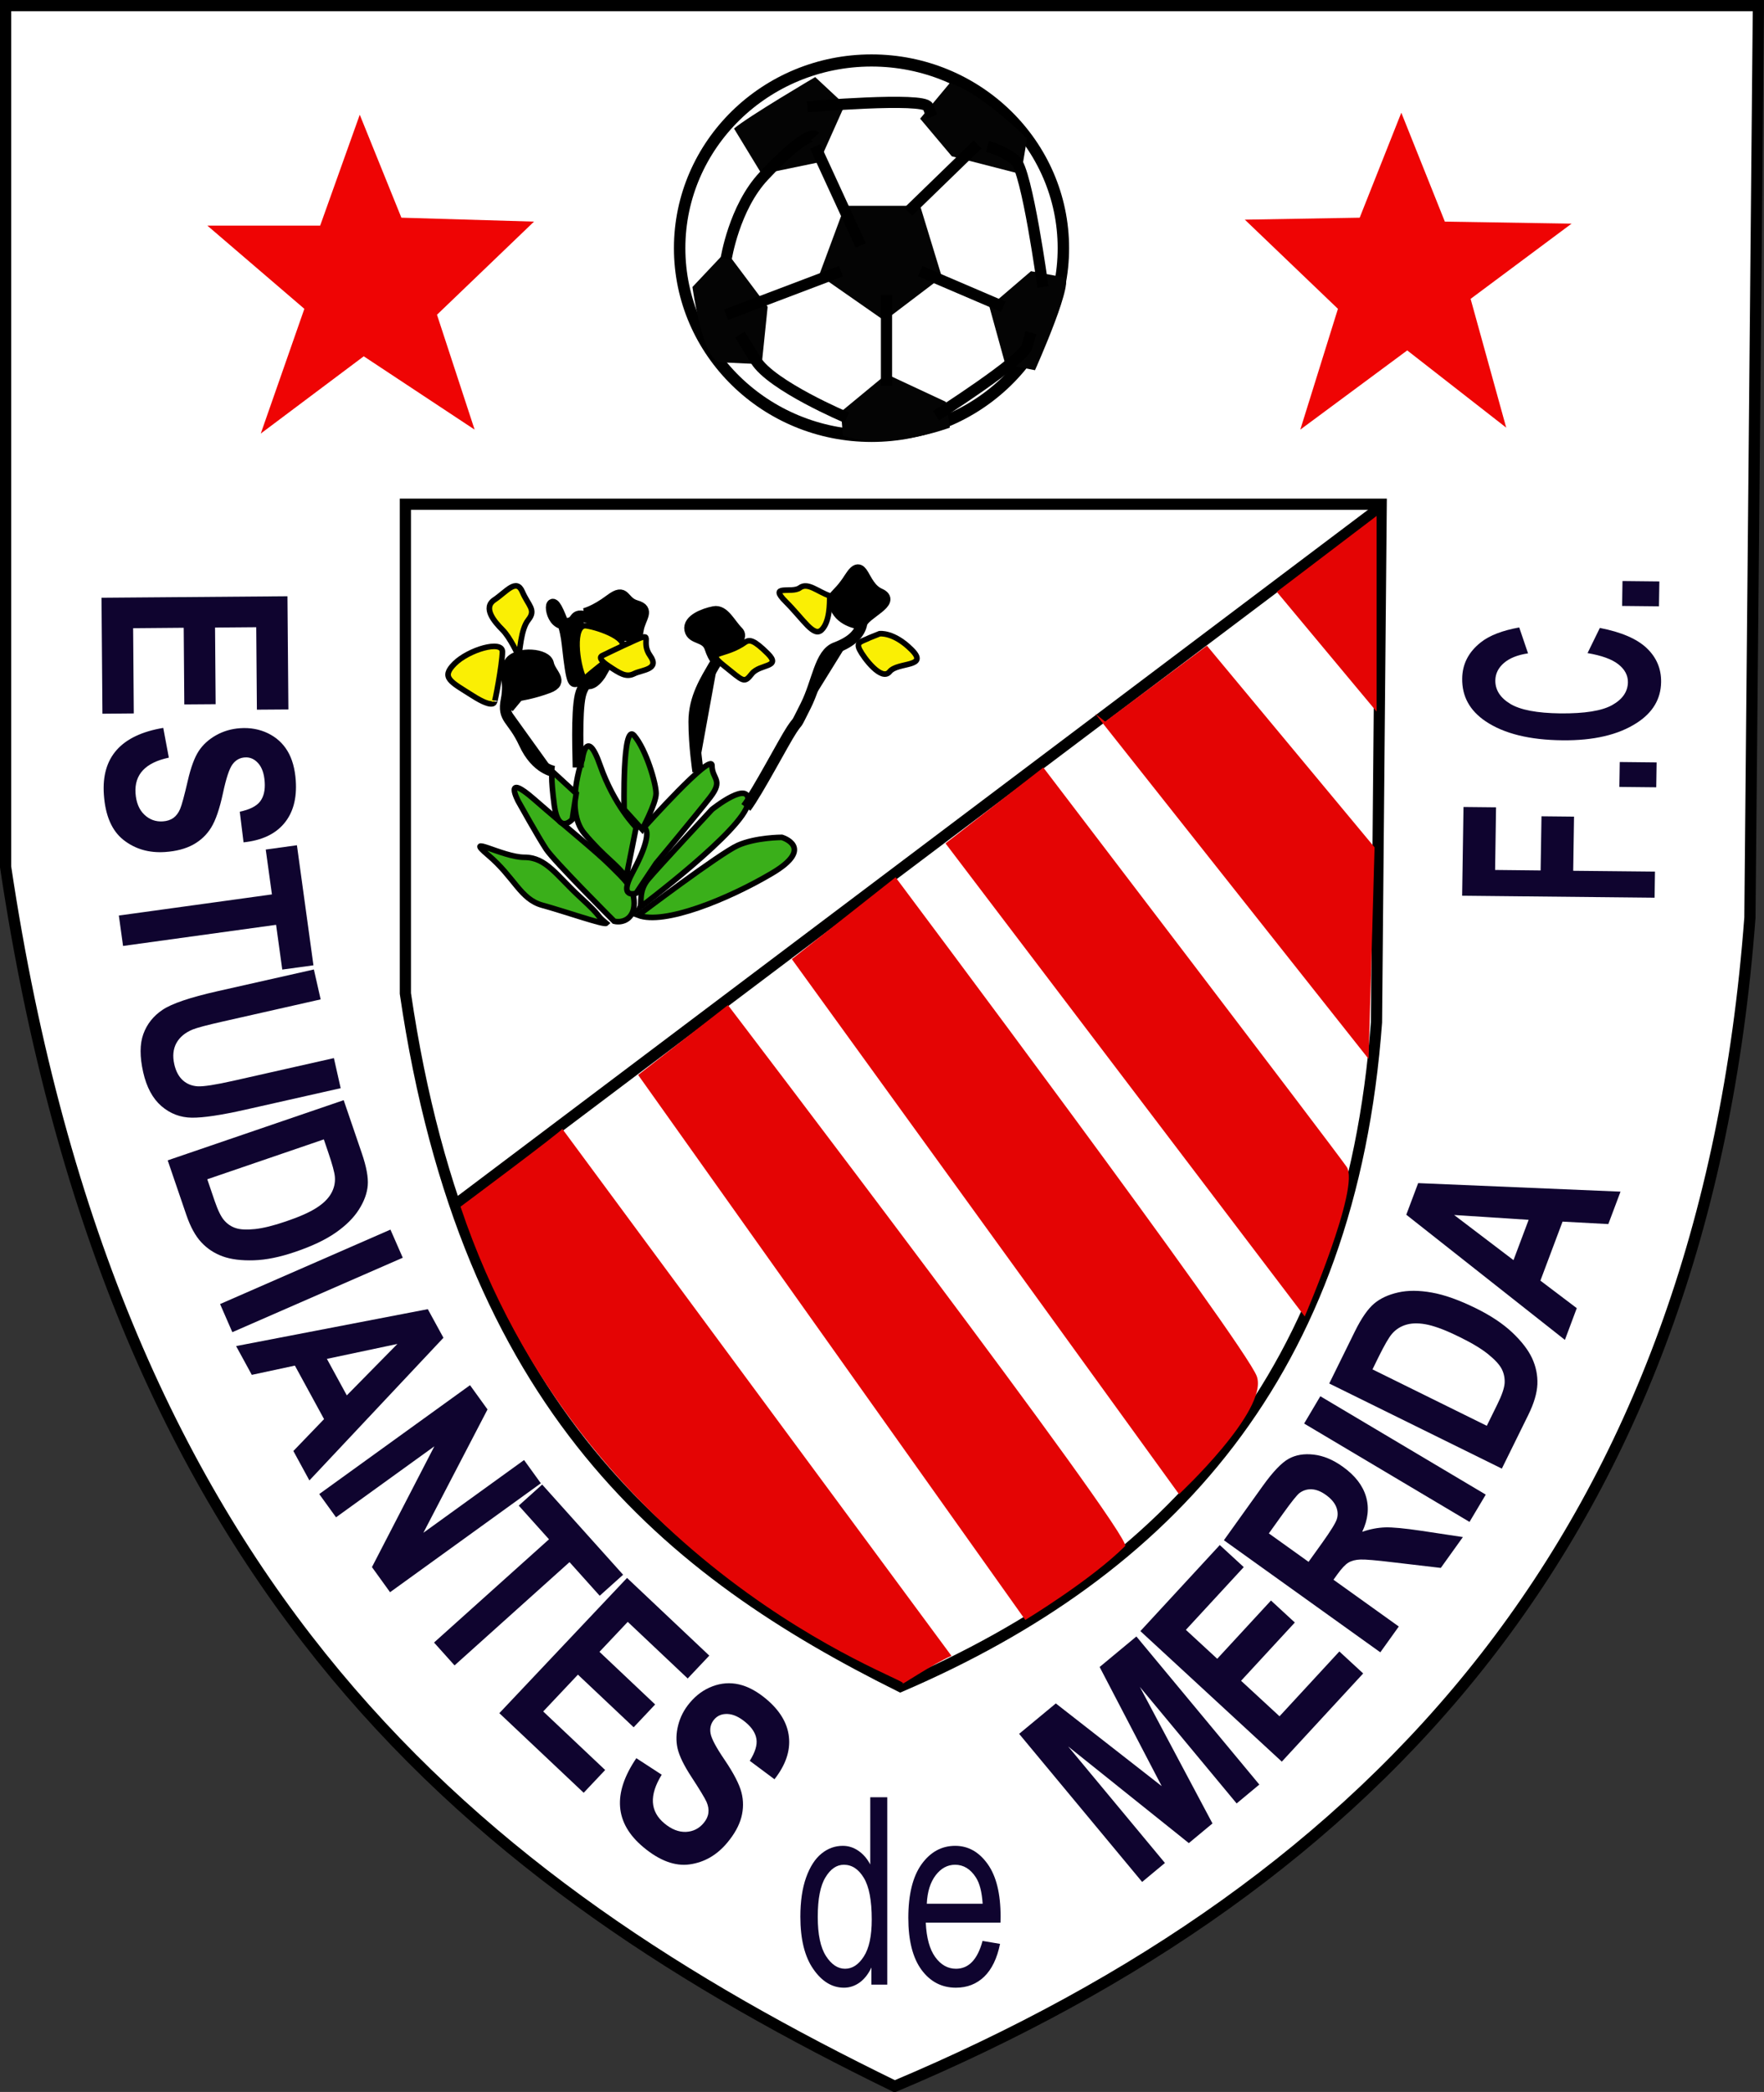 <?xml version="1.0" encoding="UTF-8"?>
<svg xmlns="http://www.w3.org/2000/svg" xmlns:xlink="http://www.w3.org/1999/xlink" width="125.99pt" height="149.37pt" viewBox="0 0 125.99 149.37" version="1.1">
<rect x="0" y="0" width="125.99" height="149.37" fill="#333333" stroke="none"/>
<defs>
<clipPath id="clip1">
  <path d="M 0 0 L 125.988 0 L 125.988 149 L 0 149 Z M 0 0 "/>
</clipPath>
<clipPath id="clip2">
  <path d="M 0 0 L 125.988 0 L 125.988 149.371 L 0 149.371 Z M 0 0 "/>
</clipPath>
</defs>
<g id="surface1">
<g clip-path="url(#clip1)" clip-rule="nonzero">
<path style=" stroke:none;fill-rule:evenodd;fill:rgb(100%,100%,100%);fill-opacity:1;" d="M 0.398 0.398 L 0.398 61.883 C 8.203 114.055 34.297 134.547 63.902 148.969 C 98.312 134.473 121.691 109.516 124.984 65.512 L 125.59 0.398 L 0.398 0.398 "/>
</g>
<g clip-path="url(#clip2)" clip-rule="nonzero">
<path style="fill:none;stroke-width:8;stroke-linecap:butt;stroke-linejoin:miter;stroke:rgb(0%,0%,0%);stroke-opacity:1;stroke-miterlimit:10;" d="M 3.984 1489.716 L 3.984 874.872 C 82.031 353.153 342.969 148.231 639.023 4.013 C 983.125 148.973 1216.914 398.544 1249.844 838.583 L 1255.898 1489.716 Z M 3.984 1489.716 " transform="matrix(0.1,0,0,-0.1,0,149.37)"/>
</g>
<path style=" stroke:none;fill-rule:evenodd;fill:rgb(100%,100%,100%);fill-opacity:1;" d="M 28.953 36.004 L 28.953 70.938 C 33.297 100.578 47.824 112.223 64.305 120.418 C 83.465 112.184 96.48 98.004 98.312 73 L 98.648 36.004 L 28.953 36.004 "/>
<path style="fill:none;stroke-width:8;stroke-linecap:butt;stroke-linejoin:miter;stroke:rgb(0%,0%,0%);stroke-opacity:1;stroke-miterlimit:10;" d="M 289.531 1133.661 L 289.531 784.325 C 332.969 487.919 478.242 371.473 643.047 289.52 C 834.648 371.864 964.805 513.661 983.125 763.7 L 986.484 1133.661 Z M 289.531 1133.661 " transform="matrix(0.1,0,0,-0.1,0,149.37)"/>
<path style="fill:none;stroke-width:8;stroke-linecap:butt;stroke-linejoin:miter;stroke:rgb(0%,0%,0%);stroke-opacity:1;stroke-miterlimit:10;" d="M 324.531 632.958 L 985.312 1130.888 " transform="matrix(0.1,0,0,-0.1,0,149.37)"/>
<path style=" stroke:none;fill-rule:evenodd;fill:rgb(89.452%,1.567%,1.567%);fill-opacity:1;" d="M 40.16 80.602 L 67.957 118.234 C 66.648 118.789 64.039 120.559 64.492 120.188 C 64.848 119.898 41.578 112.078 32.891 86.16 C 32.891 86.16 40.16 80.746 40.16 80.602 "/>
<path style=" stroke:none;fill-rule:evenodd;fill:rgb(89.452%,1.567%,1.567%);fill-opacity:1;" d="M 45.578 76.754 L 73.23 115.668 C 73.23 115.668 77.934 112.816 80.359 110.395 C 80.973 109.781 51.992 71.766 51.992 71.766 L 45.578 76.754 "/>
<path style=" stroke:none;fill-rule:evenodd;fill:rgb(89.452%,1.567%,1.567%);fill-opacity:1;" d="M 56.555 68.484 L 84.207 106.688 C 84.207 106.688 90.621 100.703 89.766 98.277 C 88.961 95.996 63.965 62.641 63.965 62.641 L 56.555 68.484 "/>
<path style=" stroke:none;fill-rule:evenodd;fill:rgb(89.452%,1.567%,1.567%);fill-opacity:1;" d="M 67.531 60.219 L 93.188 94 C 93.188 94 97.18 84.738 96.18 83.312 C 95.184 81.887 74.516 54.801 74.516 54.801 L 67.531 60.219 "/>
<path style=" stroke:none;fill-rule:evenodd;fill:rgb(89.452%,1.567%,1.567%);fill-opacity:1;" d="M 78.934 51.523 L 78.219 50.953 L 97.75 75.613 L 98.176 60.504 L 86.203 46.105 L 78.934 51.523 "/>
<path style=" stroke:none;fill-rule:evenodd;fill:rgb(89.452%,1.567%,1.567%);fill-opacity:1;" d="M 98.32 50.809 L 91.191 42.258 L 98.32 36.84 Z M 98.32 50.809 "/>
<path style=" stroke:none;fill-rule:evenodd;fill:rgb(22.752%,68.555%,10.205%);fill-opacity:1;" d="M 43.297 65.922 C 42.441 65.207 43.152 65.637 41.445 64.066 C 39.734 62.5 39.02 61.215 37.453 61.215 C 35.883 61.215 33.031 59.504 34.887 61.074 C 36.738 62.641 37.168 64.211 38.734 64.637 C 40.305 65.066 43.152 66.062 43.297 65.922 "/>
<path style="fill:none;stroke-width:4;stroke-linecap:butt;stroke-linejoin:miter;stroke:rgb(0%,0%,0%);stroke-opacity:1;stroke-miterlimit:10;" d="M 432.969 834.481 C 424.414 841.63 431.523 837.333 414.453 853.036 C 397.344 868.7 390.195 881.552 374.531 881.552 C 358.828 881.552 330.312 898.661 348.867 882.958 C 367.383 867.294 371.68 851.591 387.344 847.333 C 403.047 843.036 431.523 833.075 432.969 834.481 Z M 432.969 834.481 " transform="matrix(0.1,0,0,-0.1,0,149.37)"/>
<path style=" stroke:none;fill-rule:evenodd;fill:rgb(22.752%,68.555%,10.205%);fill-opacity:1;" d="M 43.867 65.777 C 43.867 65.777 39.59 61.5 39.02 60.645 C 38.449 59.789 37.023 57.227 37.023 57.227 C 37.023 57.227 35.883 55.086 38.164 57.082 C 40.445 59.078 42.582 60.789 43.582 61.785 C 44.578 62.785 45.293 63.355 45.293 64.496 C 45.293 65.637 44.438 65.922 43.867 65.777 "/>
<path style="fill:none;stroke-width:4;stroke-linecap:butt;stroke-linejoin:miter;stroke:rgb(0%,0%,0%);stroke-opacity:1;stroke-miterlimit:10;" d="M 438.672 835.927 C 438.672 835.927 395.898 878.7 390.195 887.255 C 384.492 895.809 370.234 921.434 370.234 921.434 C 370.234 921.434 358.828 942.841 381.641 922.88 C 404.453 902.919 425.82 885.809 435.82 875.848 C 445.781 865.848 452.93 860.145 452.93 848.739 C 452.93 837.333 444.375 834.481 438.672 835.927 Z M 438.672 835.927 " transform="matrix(0.1,0,0,-0.1,0,149.37)"/>
<path style=" stroke:none;fill-rule:evenodd;fill:rgb(22.752%,68.555%,10.205%);fill-opacity:1;" d="M 44.723 62.641 C 44.008 61.645 43.152 61.215 41.727 59.504 C 40.305 57.797 41.586 54.23 41.586 54.23 C 41.586 54.23 41.871 51.809 42.867 54.66 C 43.867 57.512 45.434 59.078 45.434 59.078 L 44.723 62.641 "/>
<path style="fill:none;stroke-width:4;stroke-linecap:butt;stroke-linejoin:miter;stroke:rgb(0%,0%,0%);stroke-opacity:1;stroke-miterlimit:10;" d="M 447.227 867.294 C 440.078 877.255 431.523 881.552 417.266 898.661 C 403.047 915.731 415.859 951.395 415.859 951.395 C 415.859 951.395 418.711 975.614 428.672 947.098 C 438.672 918.583 454.336 902.919 454.336 902.919 Z M 447.227 867.294 " transform="matrix(0.1,0,0,-0.1,0,149.37)"/>
<path style=" stroke:none;fill-rule:evenodd;fill:rgb(22.752%,68.555%,10.205%);fill-opacity:1;" d="M 40.871 58.508 C 40.871 58.508 39.875 59.648 39.59 57.512 C 39.305 55.371 39.449 55.086 39.449 55.086 L 41.156 56.656 L 40.871 58.508 "/>
<path style="fill:none;stroke-width:4;stroke-linecap:butt;stroke-linejoin:miter;stroke:rgb(0%,0%,0%);stroke-opacity:1;stroke-miterlimit:10;" d="M 408.711 908.622 C 408.711 908.622 398.75 897.216 395.898 918.583 C 393.047 939.989 394.492 942.841 394.492 942.841 L 411.562 927.138 Z M 408.711 908.622 " transform="matrix(0.1,0,0,-0.1,0,149.37)"/>
<path style=" stroke:none;fill-rule:evenodd;fill:rgb(22.752%,68.555%,10.205%);fill-opacity:1;" d="M 44.578 57.797 C 44.578 57.797 44.438 51.523 45.293 52.52 C 46.148 53.52 46.859 55.941 46.859 56.656 C 46.859 57.367 45.863 59.219 45.863 59.219 L 44.578 57.797 "/>
<path style="fill:none;stroke-width:4;stroke-linecap:butt;stroke-linejoin:miter;stroke:rgb(0%,0%,0%);stroke-opacity:1;stroke-miterlimit:10;" d="M 445.781 915.731 C 445.781 915.731 444.375 978.466 452.93 968.505 C 461.484 958.505 468.594 934.286 468.594 927.138 C 468.594 920.028 458.633 901.513 458.633 901.513 Z M 445.781 915.731 " transform="matrix(0.1,0,0,-0.1,0,149.37)"/>
<path style=" stroke:none;fill-rule:evenodd;fill:rgb(22.752%,68.555%,10.205%);fill-opacity:1;" d="M 46.004 59.078 C 46.004 59.078 50.852 53.66 50.852 54.66 C 50.852 55.656 51.707 55.656 50.711 56.941 C 49.711 58.223 46.859 61.645 46.859 61.645 L 45.434 63.781 C 45.434 63.781 44.152 64.211 45.148 62.355 C 46.148 60.504 46.434 59.363 46.004 59.078 "/>
<path style="fill:none;stroke-width:4;stroke-linecap:butt;stroke-linejoin:miter;stroke:rgb(0%,0%,0%);stroke-opacity:1;stroke-miterlimit:10;" d="M 460.039 902.919 C 460.039 902.919 508.516 957.098 508.516 947.098 C 508.516 937.138 517.07 937.138 507.109 924.286 C 497.109 911.473 468.594 877.255 468.594 877.255 L 454.336 855.888 C 454.336 855.888 441.523 851.591 451.484 870.145 C 461.484 888.661 464.336 900.067 460.039 902.919 Z M 460.039 902.919 " transform="matrix(0.1,0,0,-0.1,0,149.37)"/>
<path style=" stroke:none;fill-rule:evenodd;fill:rgb(22.752%,68.555%,10.205%);fill-opacity:1;" d="M 45.719 64.781 C 45.719 64.781 53.133 59.219 53.418 57.367 C 53.703 55.516 50.852 57.797 50.852 57.797 C 50.852 57.797 47.004 61.93 46.289 62.785 C 45.578 63.641 45.863 64.496 45.719 64.781 "/>
<path style="fill:none;stroke-width:4;stroke-linecap:butt;stroke-linejoin:miter;stroke:rgb(0%,0%,0%);stroke-opacity:1;stroke-miterlimit:10;" d="M 457.188 845.888 C 457.188 845.888 531.328 901.513 534.18 920.028 C 537.031 938.544 508.516 915.731 508.516 915.731 C 508.516 915.731 470.039 874.403 462.891 865.848 C 455.781 857.294 458.633 848.739 457.188 845.888 Z M 457.188 845.888 " transform="matrix(0.1,0,0,-0.1,0,149.37)"/>
<path style=" stroke:none;fill-rule:evenodd;fill:rgb(22.752%,68.555%,10.205%);fill-opacity:1;" d="M 45.578 65.352 C 45.578 65.352 51.422 60.93 52.703 60.359 C 53.988 59.789 55.84 59.789 55.84 59.789 C 55.84 59.789 58.266 60.504 55.129 62.355 C 51.992 64.211 47.43 66.062 45.578 65.352 "/>
<path style="fill:none;stroke-width:4;stroke-linecap:butt;stroke-linejoin:miter;stroke:rgb(0%,0%,0%);stroke-opacity:1;stroke-miterlimit:10;" d="M 455.781 840.184 C 455.781 840.184 514.219 884.403 527.031 890.106 C 539.883 895.809 558.398 895.809 558.398 895.809 C 558.398 895.809 582.656 888.661 551.289 870.145 C 519.922 851.591 474.297 833.075 455.781 840.184 Z M 455.781 840.184 " transform="matrix(0.1,0,0,-0.1,0,149.37)"/>
<path style="fill-rule:evenodd;fill:rgb(0%,0%,0%);fill-opacity:1;stroke-width:8;stroke-linecap:butt;stroke-linejoin:miter;stroke:rgb(0%,0%,0%);stroke-opacity:1;stroke-miterlimit:10;" d="M 395.898 942.841 C 395.898 942.841 383.086 944.247 374.531 962.802 C 365.977 981.317 358.828 979.911 361.68 994.169 C 364.531 1008.427 358.828 1014.091 364.531 1021.239 C 370.234 1028.348 390.195 1026.942 391.641 1019.794 C 393.047 1012.684 403.047 1006.981 391.641 1002.684 C 380.234 998.427 370.234 997.02 370.234 997.02 L 363.125 988.466 " transform="matrix(0.1,0,0,-0.1,0,149.37)"/>
<path style="fill-rule:evenodd;fill:rgb(0%,0%,0%);fill-opacity:1;stroke-width:8;stroke-linecap:butt;stroke-linejoin:miter;stroke:rgb(0%,0%,0%);stroke-opacity:1;stroke-miterlimit:10;" d="M 413.008 945.692 C 413.008 952.802 411.562 984.169 414.453 997.02 C 417.266 1009.833 430.117 1014.091 430.117 1014.091 C 430.117 1014.091 422.969 1001.278 417.266 1006.981 C 411.562 1012.684 410.156 998.427 407.305 1016.942 C 404.453 1035.497 405.898 1041.2 398.75 1056.864 C 391.641 1072.567 391.641 1048.309 403.047 1048.309 C 414.453 1048.309 407.305 1056.864 420.156 1052.606 C 432.969 1048.309 427.266 1038.348 441.523 1039.755 C 455.781 1041.2 454.336 1035.497 455.781 1044.052 C 457.188 1052.606 464.336 1058.309 454.336 1061.161 C 444.375 1064.013 447.227 1073.973 435.82 1065.419 C 424.414 1056.864 417.266 1055.458 417.266 1055.458 " transform="matrix(0.1,0,0,-0.1,0,149.37)"/>
<path style="fill-rule:evenodd;fill:rgb(0%,0%,0%);fill-opacity:1;stroke-width:8;stroke-linecap:butt;stroke-linejoin:miter;stroke:rgb(0%,0%,0%);stroke-opacity:1;stroke-miterlimit:10;" d="M 498.516 942.841 C 498.516 942.841 495.703 961.356 495.703 978.466 C 495.703 995.575 504.219 1008.427 509.922 1018.388 C 515.625 1028.348 532.734 1036.903 527.031 1042.606 C 521.328 1048.309 517.07 1058.309 509.922 1056.864 C 502.812 1055.458 491.406 1051.161 492.812 1044.052 C 494.258 1036.903 504.219 1039.755 507.109 1031.2 C 509.922 1022.645 512.773 1021.239 512.773 1021.239 " transform="matrix(0.1,0,0,-0.1,0,149.37)"/>
<path style="fill-rule:evenodd;fill:rgb(0%,0%,0%);fill-opacity:1;stroke-width:8;stroke-linecap:butt;stroke-linejoin:miter;stroke:rgb(0%,0%,0%);stroke-opacity:1;stroke-miterlimit:10;" d="M 532.734 917.177 C 541.289 928.583 559.844 964.208 565.547 972.763 C 571.25 981.317 566.953 972.763 575.508 989.872 C 584.062 1006.981 585.469 1026.942 596.914 1031.2 C 608.281 1035.497 613.984 1041.2 615.43 1048.309 C 616.836 1055.458 641.094 1064.013 628.242 1069.716 C 615.43 1075.419 616.836 1096.786 606.875 1081.122 C 596.914 1065.419 592.617 1069.716 596.914 1059.716 C 601.172 1049.755 613.984 1048.309 613.984 1048.309 " transform="matrix(0.1,0,0,-0.1,0,149.37)"/>
<path style=" stroke:none;fill-rule:evenodd;fill:rgb(98.047%,93.75%,1.567%);fill-opacity:1;" d="M 35.312 50.098 C 35.312 50.098 35.312 50.668 33.746 49.668 C 32.176 48.672 31.465 48.387 32.465 47.391 C 33.461 46.391 35.883 45.68 35.883 46.535 C 35.883 47.391 35.312 50.383 35.312 50.098 "/>
<path style="fill:none;stroke-width:4;stroke-linecap:butt;stroke-linejoin:miter;stroke:rgb(0%,0%,0%);stroke-opacity:1;stroke-miterlimit:10;" d="M 353.125 992.723 C 353.125 992.723 353.125 987.02 337.461 997.02 C 321.758 1006.981 314.648 1009.833 324.648 1019.794 C 334.609 1029.794 358.828 1036.903 358.828 1028.348 C 358.828 1019.794 353.125 989.872 353.125 992.723 Z M 353.125 992.723 " transform="matrix(0.1,0,0,-0.1,0,149.37)"/>
<path style=" stroke:none;fill-rule:evenodd;fill:rgb(98.047%,93.75%,1.567%);fill-opacity:1;" d="M 37.023 46.812 C 37.023 46.812 36.453 45.535 35.883 44.965 C 35.312 44.395 34.457 43.398 35.312 42.828 C 36.168 42.258 36.883 41.258 37.309 42.258 C 37.738 43.254 38.309 43.539 37.738 44.254 C 37.168 44.965 37.164 46.527 37.023 46.812 "/>
<path style="fill:none;stroke-width:4;stroke-linecap:butt;stroke-linejoin:miter;stroke:rgb(0%,0%,0%);stroke-opacity:1;stroke-miterlimit:10;" d="M 370.234 1025.575 C 370.234 1025.575 364.531 1038.348 358.828 1044.052 C 353.125 1049.755 344.57 1059.716 353.125 1065.419 C 361.68 1071.122 368.828 1081.122 373.086 1071.122 C 377.383 1061.161 383.086 1058.309 377.383 1051.161 C 371.68 1044.052 371.641 1028.427 370.234 1025.575 Z M 370.234 1025.575 " transform="matrix(0.1,0,0,-0.1,0,149.37)"/>
<path style=" stroke:none;fill-rule:evenodd;fill:rgb(98.047%,93.75%,1.567%);fill-opacity:1;" d="M 41.73 48.527 C 41.16 47.387 40.871 44.539 41.871 44.68 C 42.867 44.824 45.148 45.68 44.293 46.391 C 43.438 47.105 41.73 48.383 41.73 48.527 "/>
<path style="fill:none;stroke-width:4;stroke-linecap:butt;stroke-linejoin:miter;stroke:rgb(0%,0%,0%);stroke-opacity:1;stroke-miterlimit:10;" d="M 417.305 1008.427 C 411.602 1019.833 408.711 1048.309 418.711 1046.903 C 428.672 1045.458 451.484 1036.903 442.93 1029.794 C 434.375 1022.645 417.305 1009.872 417.305 1008.427 Z M 417.305 1008.427 " transform="matrix(0.1,0,0,-0.1,0,149.37)"/>
<path style=" stroke:none;fill-rule:evenodd;fill:rgb(98.047%,93.75%,1.567%);fill-opacity:1;" d="M 43.012 46.82 C 43.012 46.82 42.582 46.961 43.438 47.531 C 44.293 48.102 44.723 48.387 45.293 48.102 C 45.863 47.816 47.145 47.816 46.434 46.82 C 45.719 45.82 46.719 45.109 45.434 45.68 C 44.152 46.25 42.727 46.961 43.012 46.82 "/>
<path style="fill:none;stroke-width:4;stroke-linecap:butt;stroke-linejoin:miter;stroke:rgb(0%,0%,0%);stroke-opacity:1;stroke-miterlimit:10;" d="M 430.117 1025.497 C 430.117 1025.497 425.82 1024.091 434.375 1018.388 C 442.93 1012.684 447.227 1009.833 452.93 1012.684 C 458.633 1015.536 471.445 1015.536 464.336 1025.497 C 457.188 1035.497 467.188 1042.606 454.336 1036.903 C 441.523 1031.2 427.266 1024.091 430.117 1025.497 Z M 430.117 1025.497 " transform="matrix(0.1,0,0,-0.1,0,149.37)"/>
<path style=" stroke:none;fill-rule:evenodd;fill:rgb(98.047%,93.75%,1.567%);fill-opacity:1;" d="M 53.273 45.82 C 51.707 46.961 50.281 46.391 51.707 47.531 C 53.133 48.672 53.133 48.816 53.703 48.102 C 54.273 47.391 55.84 47.676 54.844 46.676 C 53.844 45.68 53.559 45.68 53.273 45.82 "/>
<path style="fill:none;stroke-width:4;stroke-linecap:butt;stroke-linejoin:miter;stroke:rgb(0%,0%,0%);stroke-opacity:1;stroke-miterlimit:10;" d="M 532.734 1035.497 C 517.07 1024.091 502.812 1029.794 517.07 1018.388 C 531.328 1006.981 531.328 1005.536 537.031 1012.684 C 542.734 1019.794 558.398 1016.942 548.438 1026.942 C 538.438 1036.903 535.586 1036.903 532.734 1035.497 Z M 532.734 1035.497 " transform="matrix(0.1,0,0,-0.1,0,149.37)"/>
<path style=" stroke:none;fill-rule:evenodd;fill:rgb(98.047%,93.75%,1.567%);fill-opacity:1;" d="M 59.262 42.543 C 58.406 42.258 57.695 41.547 57.125 41.973 C 56.555 42.398 54.844 41.688 56.125 42.969 C 57.41 44.254 58.121 45.535 58.691 44.965 C 59.262 44.395 59.262 43.113 59.262 42.543 "/>
<path style="fill:none;stroke-width:4;stroke-linecap:butt;stroke-linejoin:miter;stroke:rgb(0%,0%,0%);stroke-opacity:1;stroke-miterlimit:10;" d="M 592.617 1068.27 C 584.062 1071.122 576.953 1078.231 571.25 1073.973 C 565.547 1069.716 548.438 1076.825 561.25 1064.013 C 574.102 1051.161 581.211 1038.348 586.914 1044.052 C 592.617 1049.755 592.617 1062.567 592.617 1068.27 Z M 592.617 1068.27 " transform="matrix(0.1,0,0,-0.1,0,149.37)"/>
<path style=" stroke:none;fill-rule:evenodd;fill:rgb(98.047%,93.75%,1.567%);fill-opacity:1;" d="M 62.113 45.535 C 61.543 45.82 61.113 45.82 61.398 46.391 C 61.684 46.961 62.969 48.672 63.539 47.961 C 64.109 47.246 66.391 47.676 65.105 46.391 C 63.824 45.109 62.824 45.25 62.824 45.25 L 62.113 45.535 "/>
<path style="fill:none;stroke-width:4;stroke-linecap:butt;stroke-linejoin:miter;stroke:rgb(0%,0%,0%);stroke-opacity:1;stroke-miterlimit:10;" d="M 621.133 1038.348 C 615.43 1035.497 611.133 1035.497 613.984 1029.794 C 616.836 1024.091 629.688 1006.981 635.391 1014.091 C 641.094 1021.239 663.906 1016.942 651.055 1029.794 C 638.242 1042.606 628.242 1041.2 628.242 1041.2 Z M 621.133 1038.348 " transform="matrix(0.1,0,0,-0.1,0,149.37)"/>
<path style=" stroke:none;fill-rule:evenodd;fill:rgb(93.75%,1.567%,1.567%);fill-opacity:1;" d="M 21.738 22.051 L 18.625 30.957 L 25.98 25.441 L 33.898 30.676 L 31.211 22.473 L 38.141 15.824 L 28.668 15.543 L 25.695 8.191 L 22.867 16.109 L 14.809 16.109 L 21.738 22.051 "/>
<path style=" stroke:none;fill-rule:evenodd;fill:rgb(93.75%,1.567%,1.567%);fill-opacity:1;" d="M 95.559 22.051 L 92.871 30.676 L 100.508 25.02 L 107.578 30.535 L 105.035 21.34 L 112.246 15.969 L 103.195 15.824 L 100.086 8.047 L 97.113 15.543 L 88.91 15.684 L 95.559 22.051 "/>
<path style=" stroke:none;fill-rule:nonzero;fill:rgb(100%,100%,100%);fill-opacity:1;" d="M 76.305 18.301 C 76.305 25.668 70.137 31.645 62.535 31.645 C 54.938 31.645 48.77 25.668 48.77 18.301 C 48.77 10.934 54.938 4.957 62.535 4.957 C 70.137 4.957 76.305 10.934 76.305 18.301 "/>
<path style="fill:none;stroke-width:8.413;stroke-linecap:round;stroke-linejoin:miter;stroke:rgb(0%,0%,0%);stroke-opacity:1;stroke-miterlimit:10;" d="M 782.985 -1278.15 C 782.985 -1206.308 719.693 -1148.026 641.692 -1148.026 C 563.73 -1148.026 500.438 -1206.308 500.438 -1278.15 C 500.438 -1349.955 563.73 -1408.275 641.692 -1408.275 C 719.693 -1408.275 782.985 -1349.955 782.985 -1278.15 Z M 782.985 -1278.15 " transform="matrix(0.097,0,0,0.103,0,149.37)"/>
<path style=" stroke:none;fill-rule:evenodd;fill:rgb(1.567%,1.567%,1.567%);fill-opacity:1;" d="M 51.434 25.867 L 54.406 26.008 L 54.828 21.906 L 51.859 17.945 L 49.457 20.492 C 49.457 20.492 50.164 25.727 51.434 25.867 "/>
<path style=" stroke:none;fill-rule:evenodd;fill:rgb(1.567%,1.567%,1.567%);fill-opacity:1;" d="M 52.426 9.18 L 54.406 12.434 L 58.508 11.586 L 60.344 7.48 L 58.223 5.504 C 58.223 5.504 53.414 8.332 52.426 9.18 "/>
<path style=" stroke:none;fill-rule:evenodd;fill:rgb(1.567%,1.567%,1.567%);fill-opacity:1;" d="M 67.84 5.926 L 65.719 8.473 L 67.98 11.16 L 72.93 12.434 L 73.355 9.887 C 73.355 9.887 70.102 6.633 67.84 5.926 "/>
<path style=" stroke:none;fill-rule:evenodd;fill:rgb(1.567%,1.567%,1.567%);fill-opacity:1;" d="M 75.902 19.785 L 73.637 19.363 L 70.668 21.906 L 71.801 26.008 L 73.922 26.434 C 73.922 26.434 77.031 19.504 75.902 19.785 "/>
<path style=" stroke:none;fill-rule:evenodd;fill:rgb(1.567%,1.567%,1.567%);fill-opacity:1;" d="M 60.203 31.102 L 60.062 29.402 L 63.316 26.715 L 67.559 28.695 L 67.84 30.535 C 67.84 30.535 63.316 32.23 60.203 31.102 "/>
<path style=" stroke:none;fill-rule:evenodd;fill:rgb(1.567%,1.567%,1.567%);fill-opacity:1;" d="M 58.508 19.645 L 63.172 22.898 L 67.273 19.785 L 65.719 14.695 L 60.344 14.695 L 58.508 19.645 "/>
<path style="fill:none;stroke-width:8;stroke-linecap:butt;stroke-linejoin:miter;stroke:rgb(0%,0%,0%);stroke-opacity:1;stroke-miterlimit:10;" d="M 614.766 1318.466 L 582.227 1389.169 " transform="matrix(0.1,0,0,-0.1,0,149.37)"/>
<path style="fill:none;stroke-width:8;stroke-linecap:butt;stroke-linejoin:miter;stroke:rgb(0%,0%,0%);stroke-opacity:1;stroke-miterlimit:10;" d="M 648.711 1342.528 L 698.203 1390.575 " transform="matrix(0.1,0,0,-0.1,0,149.37)"/>
<path style="fill:none;stroke-width:8;stroke-linecap:butt;stroke-linejoin:miter;stroke:rgb(0%,0%,0%);stroke-opacity:1;stroke-miterlimit:10;" d="M 657.188 1300.067 L 716.562 1274.638 " transform="matrix(0.1,0,0,-0.1,0,149.37)"/>
<path style="fill:none;stroke-width:8;stroke-linecap:butt;stroke-linejoin:miter;stroke:rgb(0%,0%,0%);stroke-opacity:1;stroke-miterlimit:10;" d="M 633.164 1283.114 L 633.164 1218.075 " transform="matrix(0.1,0,0,-0.1,0,149.37)"/>
<path style="fill:none;stroke-width:8;stroke-linecap:butt;stroke-linejoin:miter;stroke:rgb(0%,0%,0%);stroke-opacity:1;stroke-miterlimit:10;" d="M 600.625 1300.067 L 518.594 1268.973 " transform="matrix(0.1,0,0,-0.1,0,149.37)"/>
<path style="fill:none;stroke-width:8;stroke-linecap:butt;stroke-linejoin:miter;stroke:rgb(0%,0%,0%);stroke-opacity:1;stroke-miterlimit:10;" d="M 576.562 1417.45 C 576.562 1417.45 660 1424.559 662.852 1417.45 C 665.664 1410.38 665.664 1410.38 665.664 1410.38 " transform="matrix(0.1,0,0,-0.1,0,149.37)"/>
<path style="fill:none;stroke-width:8;stroke-linecap:butt;stroke-linejoin:miter;stroke:rgb(0%,0%,0%);stroke-opacity:1;stroke-miterlimit:10;" d="M 518.594 1308.583 C 518.594 1308.583 524.258 1345.341 545.469 1367.958 C 577.188 1401.825 582.227 1396.239 582.227 1396.239 " transform="matrix(0.1,0,0,-0.1,0,149.37)"/>
<path style="fill:none;stroke-width:8;stroke-linecap:butt;stroke-linejoin:miter;stroke:rgb(0%,0%,0%);stroke-opacity:1;stroke-miterlimit:10;" d="M 604.844 1195.419 C 604.844 1195.419 551.133 1218.075 539.805 1236.434 C 528.477 1254.833 528.477 1254.833 528.477 1254.833 " transform="matrix(0.1,0,0,-0.1,0,149.37)"/>
<path style="fill:none;stroke-width:8;stroke-linecap:butt;stroke-linejoin:miter;stroke:rgb(0%,0%,0%);stroke-opacity:1;stroke-miterlimit:10;" d="M 668.516 1196.825 C 668.516 1196.825 730.742 1236.434 733.555 1246.356 C 736.367 1256.239 736.367 1256.239 736.367 1256.239 " transform="matrix(0.1,0,0,-0.1,0,149.37)"/>
<path style="fill:none;stroke-width:8;stroke-linecap:butt;stroke-linejoin:miter;stroke:rgb(0%,0%,0%);stroke-opacity:1;stroke-miterlimit:10;" d="M 744.883 1288.778 C 744.883 1288.778 733.555 1372.216 725.078 1379.286 C 716.562 1386.356 705.273 1389.169 705.273 1389.169 " transform="matrix(0.1,0,0,-0.1,0,149.37)"/>
<path style=" stroke:none;fill-rule:nonzero;fill:rgb(5.884%,1.567%,18.431%);fill-opacity:1;" d="M 7.25 42.68 L 20.531 42.574 L 20.598 50.656 L 18.348 50.672 L 18.301 44.785 L 15.359 44.809 L 15.402 50.281 L 13.164 50.297 L 13.121 44.824 L 9.508 44.855 L 9.555 50.941 L 7.316 50.961 L 7.25 42.68 "/>
<path style=" stroke:none;fill-rule:nonzero;fill:rgb(5.884%,1.567%,18.431%);fill-opacity:1;" d="M 11.66 51.973 L 12.059 54.098 C 10.383 54.453 9.59 55.301 9.68 56.641 C 9.727 57.301 9.934 57.812 10.309 58.168 C 10.68 58.523 11.121 58.684 11.633 58.648 C 11.934 58.629 12.188 58.543 12.391 58.398 C 12.59 58.25 12.75 58.035 12.867 57.758 C 12.984 57.477 13.168 56.805 13.414 55.738 C 13.633 54.785 13.895 54.082 14.195 53.625 C 14.496 53.168 14.91 52.793 15.43 52.5 C 15.953 52.207 16.523 52.039 17.145 51.996 C 17.867 51.945 18.531 52.066 19.133 52.355 C 19.73 52.645 20.199 53.066 20.535 53.625 C 20.871 54.184 21.066 54.887 21.125 55.738 C 21.211 57.016 20.934 58.035 20.289 58.801 C 19.645 59.566 18.68 60.012 17.395 60.145 L 17.125 57.957 C 17.832 57.809 18.312 57.566 18.574 57.23 C 18.836 56.891 18.945 56.426 18.906 55.836 C 18.867 55.246 18.711 54.797 18.441 54.496 C 18.172 54.195 17.855 54.055 17.488 54.082 C 17.125 54.105 16.832 54.27 16.605 54.578 C 16.379 54.883 16.152 55.566 15.926 56.629 C 15.684 57.754 15.402 58.574 15.082 59.09 C 14.766 59.605 14.336 60.012 13.797 60.309 C 13.258 60.605 12.59 60.781 11.793 60.836 C 10.641 60.914 9.648 60.625 8.82 59.973 C 7.988 59.316 7.52 58.238 7.418 56.73 C 7.234 54.066 8.648 52.48 11.66 51.973 "/>
<path style=" stroke:none;fill-rule:nonzero;fill:rgb(5.884%,1.567%,18.431%);fill-opacity:1;" d="M 8.488 65.371 L 19.422 63.863 L 18.98 60.66 L 21.207 60.352 L 22.387 68.926 L 20.16 69.23 L 19.719 66.035 L 8.789 67.543 L 8.488 65.371 "/>
<path style=" stroke:none;fill-rule:nonzero;fill:rgb(5.884%,1.567%,18.431%);fill-opacity:1;" d="M 22.418 69.223 L 22.902 71.359 L 15.887 72.945 C 14.793 73.191 14.09 73.379 13.773 73.504 C 13.223 73.727 12.832 74.055 12.598 74.48 C 12.367 74.906 12.316 75.41 12.449 75.996 C 12.562 76.488 12.762 76.867 13.055 77.133 C 13.344 77.395 13.699 77.539 14.117 77.566 C 14.535 77.59 15.391 77.457 16.68 77.168 L 23.848 75.551 L 24.332 77.699 L 17.527 79.234 C 15.789 79.625 14.512 79.816 13.695 79.805 C 12.879 79.793 12.156 79.52 11.527 78.977 C 10.902 78.434 10.469 77.629 10.227 76.562 C 9.977 75.453 9.98 74.543 10.238 73.832 C 10.496 73.121 10.953 72.543 11.613 72.102 C 12.27 71.66 13.57 71.219 15.508 70.781 L 22.418 69.223 "/>
<path style=" stroke:none;fill-rule:nonzero;fill:rgb(5.884%,1.567%,18.431%);fill-opacity:1;" d="M 24.547 78.555 L 25.844 82.352 C 26.172 83.312 26.312 84.074 26.266 84.637 C 26.219 85.199 26.012 85.77 25.641 86.355 C 25.273 86.941 24.723 87.492 23.992 88.004 C 23.262 88.516 22.293 88.977 21.086 89.387 C 20 89.758 19.016 89.961 18.129 89.988 C 17.238 90.016 16.496 89.922 15.902 89.707 C 15.301 89.488 14.793 89.152 14.375 88.699 C 13.953 88.246 13.602 87.602 13.312 86.758 L 11.977 82.852 Z M 23.129 81.355 L 14.805 84.203 L 15.336 85.762 C 15.566 86.43 15.793 86.895 16.023 87.148 C 16.25 87.406 16.523 87.59 16.844 87.691 C 17.164 87.797 17.621 87.82 18.211 87.758 C 18.805 87.695 19.547 87.512 20.445 87.203 C 21.379 86.887 22.09 86.57 22.582 86.258 C 23.078 85.945 23.43 85.602 23.648 85.223 C 23.863 84.848 23.953 84.449 23.918 84.027 C 23.891 83.707 23.734 83.133 23.449 82.297 L 23.129 81.355 "/>
<path style=" stroke:none;fill-rule:nonzero;fill:rgb(5.884%,1.567%,18.431%);fill-opacity:1;" d="M 15.719 93.113 L 27.887 87.797 L 28.766 89.805 L 16.594 95.121 L 15.719 93.113 "/>
<path style=" stroke:none;fill-rule:nonzero;fill:rgb(5.884%,1.567%,18.431%);fill-opacity:1;" d="M 22.098 105.707 L 20.953 103.605 L 23.145 101.328 L 21.062 97.508 L 17.984 98.168 L 16.863 96.113 L 30.555 93.477 L 31.672 95.52 Z M 24.77 99.633 L 28.383 95.961 L 23.348 97.027 Z M 24.77 99.633 "/>
<path style=" stroke:none;fill-rule:nonzero;fill:rgb(5.884%,1.567%,18.431%);fill-opacity:1;" d="M 22.801 106.68 L 33.57 98.906 L 34.82 100.637 L 30.238 109.445 L 37.43 104.25 L 38.629 105.91 L 27.859 113.688 L 26.566 111.895 L 31.023 103.27 L 24 108.34 L 22.801 106.68 "/>
<path style=" stroke:none;fill-rule:nonzero;fill:rgb(5.884%,1.567%,18.431%);fill-opacity:1;" d="M 31 117.281 L 39.211 109.91 L 37.051 107.504 L 38.723 106 L 44.504 112.441 L 42.832 113.941 L 40.676 111.539 L 32.465 118.914 L 31 117.281 "/>
<path style=" stroke:none;fill-rule:nonzero;fill:rgb(5.884%,1.567%,18.431%);fill-opacity:1;" d="M 35.664 122.324 L 44.785 112.668 L 50.66 118.215 L 49.117 119.848 L 44.836 115.805 L 42.816 117.945 L 46.793 121.703 L 45.258 123.332 L 41.277 119.574 L 38.797 122.203 L 43.223 126.383 L 41.688 128.008 L 35.664 122.324 "/>
<path style=" stroke:none;fill-rule:nonzero;fill:rgb(5.884%,1.567%,18.431%);fill-opacity:1;" d="M 45.449 125.539 L 47.262 126.719 C 46.359 128.18 46.422 129.336 47.453 130.195 C 47.965 130.621 48.477 130.82 48.992 130.801 C 49.504 130.777 49.926 130.566 50.254 130.172 C 50.449 129.941 50.562 129.703 50.594 129.453 C 50.629 129.207 50.586 128.941 50.465 128.664 C 50.34 128.387 49.98 127.789 49.383 126.875 C 48.848 126.059 48.52 125.383 48.395 124.848 C 48.273 124.312 48.289 123.758 48.438 123.18 C 48.586 122.598 48.859 122.07 49.258 121.594 C 49.723 121.035 50.266 120.641 50.891 120.406 C 51.516 120.172 52.145 120.125 52.781 120.27 C 53.414 120.414 54.059 120.758 54.715 121.305 C 55.695 122.125 56.242 123.031 56.348 124.023 C 56.457 125.02 56.113 126.023 55.316 127.043 L 53.551 125.727 C 53.934 125.117 54.094 124.598 54.027 124.176 C 53.965 123.754 53.707 123.352 53.25 122.973 C 52.797 122.594 52.367 122.398 51.961 122.383 C 51.559 122.367 51.238 122.5 51 122.785 C 50.77 123.062 50.684 123.391 50.75 123.766 C 50.812 124.141 51.152 124.777 51.766 125.676 C 52.41 126.629 52.805 127.398 52.957 127.984 C 53.109 128.57 53.105 129.164 52.949 129.758 C 52.789 130.355 52.457 130.957 51.945 131.57 C 51.207 132.457 50.312 132.973 49.266 133.121 C 48.219 133.27 47.113 132.863 45.953 131.895 C 43.902 130.184 43.734 128.066 45.449 125.539 "/>
<path style=" stroke:none;fill-rule:nonzero;fill:rgb(5.884%,1.567%,18.431%);fill-opacity:1;" d="M 62.238 141.707 L 62.238 140.484 C 62.02 140.953 61.738 141.309 61.395 141.559 C 61.047 141.805 60.676 141.926 60.277 141.926 C 59.434 141.926 58.703 141.484 58.09 140.598 C 57.473 139.715 57.164 138.469 57.164 136.859 C 57.164 135.762 57.301 134.824 57.574 134.059 C 57.848 133.293 58.215 132.723 58.672 132.352 C 59.129 131.98 59.637 131.797 60.195 131.797 C 60.594 131.797 60.965 131.914 61.305 132.148 C 61.648 132.383 61.934 132.707 62.156 133.129 L 62.156 128.328 L 63.371 128.328 L 63.371 141.707 Z M 58.406 136.871 C 58.406 138.125 58.602 139.055 58.992 139.664 C 59.383 140.273 59.84 140.574 60.359 140.574 C 60.871 140.574 61.32 140.285 61.695 139.699 C 62.074 139.117 62.262 138.234 62.262 137.055 C 62.262 135.695 62.074 134.707 61.695 134.082 C 61.32 133.457 60.844 133.148 60.27 133.148 C 59.758 133.148 59.32 133.445 58.957 134.047 C 58.59 134.645 58.406 135.586 58.406 136.871 "/>
<path style=" stroke:none;fill-rule:nonzero;fill:rgb(5.884%,1.567%,18.431%);fill-opacity:1;" d="M 70.176 138.586 L 71.426 138.797 C 71.215 139.832 70.84 140.609 70.297 141.137 C 69.75 141.664 69.078 141.926 68.273 141.926 C 67.262 141.926 66.441 141.5 65.812 140.645 C 65.188 139.789 64.875 138.555 64.875 136.945 C 64.875 135.27 65.191 133.992 65.82 133.113 C 66.453 132.234 67.254 131.797 68.223 131.797 C 69.148 131.797 69.918 132.227 70.539 133.094 C 71.156 133.957 71.465 135.207 71.465 136.844 L 71.457 137.281 L 66.121 137.281 C 66.172 138.371 66.398 139.191 66.801 139.746 C 67.207 140.301 67.699 140.574 68.281 140.574 C 69.188 140.574 69.82 139.914 70.176 138.586 Z M 66.195 135.93 L 70.184 135.93 C 70.129 135.09 69.969 134.465 69.699 134.051 C 69.312 133.449 68.816 133.148 68.215 133.148 C 67.672 133.148 67.211 133.398 66.828 133.898 C 66.445 134.402 66.234 135.078 66.195 135.93 "/>
<path style=" stroke:none;fill-rule:nonzero;fill:rgb(5.884%,1.567%,18.431%);fill-opacity:1;" d="M 81.574 134.375 L 72.789 123.801 L 75.41 121.629 L 82.973 127.535 L 78.539 119.027 L 81.164 116.848 L 89.945 127.422 L 88.324 128.77 L 81.41 120.445 L 86.598 130.199 L 84.91 131.602 L 76.289 124.699 L 83.203 133.02 L 81.574 134.375 "/>
<path style=" stroke:none;fill-rule:nonzero;fill:rgb(5.884%,1.567%,18.431%);fill-opacity:1;" d="M 91.551 125.785 L 81.449 116.465 L 87.121 110.32 L 88.832 111.895 L 84.699 116.375 L 86.938 118.441 L 90.777 114.281 L 92.48 115.852 L 88.641 120.012 L 91.387 122.547 L 95.66 117.918 L 97.363 119.488 L 91.551 125.785 "/>
<path style=" stroke:none;fill-rule:nonzero;fill:rgb(5.884%,1.567%,18.431%);fill-opacity:1;" d="M 98.586 117.98 L 87.414 109.977 L 90.203 106.082 C 90.918 105.086 91.527 104.449 92.035 104.164 C 92.539 103.883 93.141 103.781 93.832 103.863 C 94.523 103.941 95.215 104.23 95.906 104.727 C 96.781 105.352 97.332 106.066 97.566 106.867 C 97.801 107.668 97.707 108.504 97.293 109.375 C 97.859 109.18 98.406 109.078 98.93 109.059 C 99.453 109.043 100.312 109.125 101.508 109.301 L 104.484 109.75 L 102.906 111.953 L 99.516 111.555 C 98.289 111.406 97.504 111.34 97.16 111.355 C 96.816 111.367 96.531 111.441 96.309 111.574 C 96.086 111.707 95.824 111.988 95.516 112.414 L 95.242 112.797 L 99.906 116.137 Z M 93.461 111.52 L 94.445 110.148 C 95.043 109.309 95.391 108.75 95.48 108.469 C 95.57 108.188 95.555 107.895 95.434 107.59 C 95.309 107.289 95.066 107.004 94.695 106.738 C 94.34 106.484 94 106.352 93.684 106.34 C 93.367 106.324 93.078 106.414 92.824 106.598 C 92.645 106.73 92.258 107.211 91.664 108.039 L 90.625 109.488 L 93.461 111.52 "/>
<path style=" stroke:none;fill-rule:nonzero;fill:rgb(5.884%,1.567%,18.431%);fill-opacity:1;" d="M 104.957 108.668 L 93.145 101.645 L 94.301 99.695 L 106.117 106.719 L 104.957 108.668 "/>
<path style=" stroke:none;fill-rule:nonzero;fill:rgb(5.884%,1.567%,18.431%);fill-opacity:1;" d="M 94.938 98.785 L 96.773 95.059 C 97.238 94.117 97.695 93.461 98.141 93.082 C 98.586 92.707 99.16 92.441 99.855 92.285 C 100.555 92.125 101.359 92.129 102.27 92.293 C 103.176 92.453 104.223 92.828 105.406 93.41 C 106.473 93.934 107.34 94.512 108.008 95.141 C 108.676 95.773 109.148 96.383 109.426 96.98 C 109.703 97.578 109.828 98.195 109.805 98.836 C 109.777 99.473 109.562 100.203 109.156 101.027 L 107.266 104.863 Z M 98.027 97.777 L 106.191 101.805 L 106.945 100.273 C 107.27 99.617 107.441 99.113 107.465 98.758 C 107.484 98.402 107.418 98.07 107.262 97.758 C 107.105 97.449 106.785 97.098 106.309 96.711 C 105.832 96.32 105.152 95.91 104.273 95.477 C 103.359 95.023 102.609 94.734 102.02 94.598 C 101.43 94.465 100.918 94.457 100.484 94.574 C 100.051 94.691 99.691 94.918 99.41 95.25 C 99.195 95.5 98.887 96.035 98.48 96.852 L 98.027 97.777 "/>
<path style=" stroke:none;fill-rule:nonzero;fill:rgb(5.884%,1.567%,18.431%);fill-opacity:1;" d="M 115.742 85.086 L 114.871 87.402 L 111.602 87.227 L 110.02 91.441 L 112.617 93.406 L 111.77 95.672 L 100.441 86.734 L 101.289 84.477 Z M 109.18 87.098 L 103.859 86.754 L 108.098 89.977 Z M 109.18 87.098 "/>
<path style=" stroke:none;fill-rule:nonzero;fill:rgb(5.884%,1.567%,18.431%);fill-opacity:1;" d="M 118.176 64.098 L 104.43 63.957 L 104.527 57.621 L 106.852 57.645 L 106.785 62.117 L 110.035 62.152 L 110.098 58.285 L 112.422 58.309 L 112.363 62.176 L 118.203 62.234 L 118.176 64.098 "/>
<path style=" stroke:none;fill-rule:nonzero;fill:rgb(5.884%,1.567%,18.431%);fill-opacity:1;" d="M 118.293 56.215 L 115.66 56.188 L 115.688 54.41 L 118.32 54.438 L 118.293 56.215 "/>
<path style=" stroke:none;fill-rule:nonzero;fill:rgb(5.884%,1.567%,18.431%);fill-opacity:1;" d="M 113.387 46.633 L 114.266 44.836 C 115.797 45.133 116.914 45.613 117.613 46.277 C 118.312 46.941 118.656 47.75 118.641 48.711 C 118.621 49.914 118.043 50.887 116.898 51.621 C 115.582 52.473 113.812 52.883 111.594 52.859 C 109.25 52.836 107.422 52.387 106.109 51.504 C 104.973 50.738 104.414 49.723 104.434 48.449 C 104.445 47.414 104.891 46.551 105.766 45.863 C 106.387 45.371 107.301 45.02 108.508 44.801 L 109.137 46.652 C 108.391 46.762 107.816 46.992 107.414 47.34 C 107.016 47.684 106.809 48.098 106.801 48.574 C 106.789 49.258 107.145 49.816 107.863 50.254 C 108.582 50.691 109.777 50.918 111.445 50.938 C 113.176 50.953 114.41 50.758 115.148 50.344 C 115.887 49.93 116.258 49.387 116.27 48.719 C 116.277 48.227 116.051 47.797 115.59 47.434 C 115.129 47.07 114.395 46.805 113.387 46.633 "/>
<path style=" stroke:none;fill-rule:nonzero;fill:rgb(5.884%,1.567%,18.431%);fill-opacity:1;" d="M 118.488 43.293 L 115.855 43.266 L 115.883 41.488 L 118.516 41.516 L 118.488 43.293 "/>
</g>
</svg>
